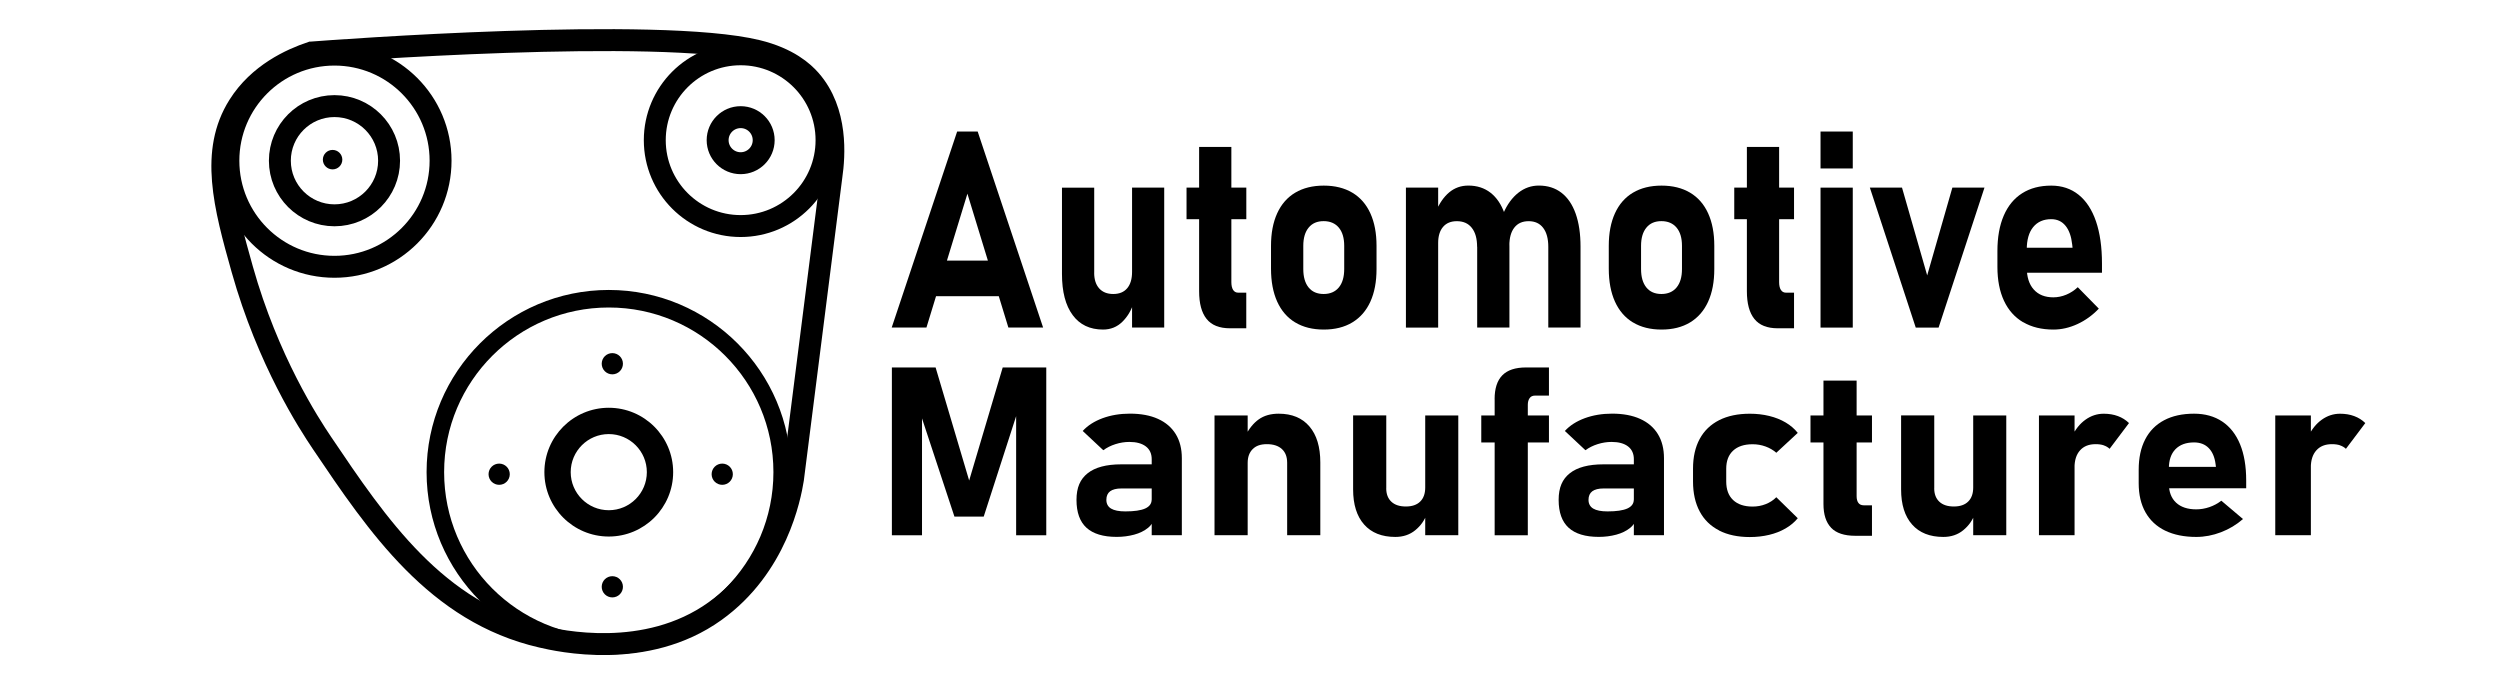 <?xml version="1.0" encoding="UTF-8"?> <svg xmlns="http://www.w3.org/2000/svg" id="Layer_1" data-name="Layer 1" viewBox="0 0 570 156"><defs><style> .cls-1 { fill: none; stroke: #000; stroke-miterlimit: 10; stroke-width: 5px; } </style></defs><g><path class="cls-1" d="m70.98,11.98c-4.64,1.56-12.01,4.89-16.55,12.11-6.57,10.44-3.29,22.8.81,37.34,5.85,20.78,15.19,35.14,18.17,39.56,12.65,18.77,26.07,38.68,50.06,44.2,3.83.88,23.76,5.48,39.56-5.85,14.08-10.09,17.11-26.05,17.76-30.07,2.93-23.04,5.85-46.09,8.78-69.13.65-4.51,1.47-14.75-4.84-21.9-1.55-1.75-4.94-4.92-12.11-6.66-22.67-5.51-96.38,0-101.63.4Z"></path><circle class="cls-1" cx="76.26" cy="36.64" r="24.19"></circle><circle class="cls-1" cx="76.26" cy="36.64" r="12.45"></circle><circle cx="75.83" cy="36.4" r="2.22"></circle><path d="m138.8,70.11c20.73,0,37.54,16.81,37.54,37.54s-16.81,37.54-37.54,37.54-37.54-16.81-37.54-37.54,16.81-37.54,37.54-37.54m0-4c-22.91,0-41.54,18.64-41.54,41.54s18.64,41.54,41.54,41.54,41.54-18.64,41.54-41.54-18.64-41.54-41.54-41.54h0Z"></path><path d="m138.8,98.97c4.79,0,8.68,3.89,8.68,8.68s-3.89,8.68-8.68,8.68-8.68-3.89-8.68-8.68,3.89-8.68,8.68-8.68m0-6c-8.09,0-14.68,6.58-14.68,14.68s6.58,14.68,14.68,14.68,14.68-6.58,14.68-14.68-6.58-14.68-14.68-14.68h0Z"></path><circle cx="139.61" cy="82.93" r="2.42"></circle><circle cx="139.61" cy="133.79" r="2.42"></circle><circle cx="164.67" cy="108.12" r="2.42"></circle><circle cx="113.81" cy="108.12" r="2.42"></circle><circle class="cls-1" cx="168.87" cy="31.96" r="5.25"></circle><circle class="cls-1" cx="168.87" cy="31.96" r="19.58"></circle></g><g><path d="m218.24,29.99h4.67l14.92,44.69h-7.92l-9.34-30.52-9.34,30.52h-7.92l14.92-44.69Zm-7.75,29.42h20.53v8.12h-20.53v-8.12Z"></path><path d="m249.47,62.17c0,1.54.38,2.73,1.14,3.58.76.85,1.83,1.28,3.21,1.28s2.44-.43,3.18-1.31c.74-.87,1.11-2.12,1.11-3.74l.38,6.98c-.52,1.74-1.38,3.21-2.59,4.4-1.21,1.19-2.68,1.78-4.41,1.78-2.99,0-5.3-1.1-6.92-3.3-1.63-2.2-2.44-5.32-2.44-9.36v-19.7h7.35v19.4Zm8.64-19.4h7.33v31.91h-7.33v-31.91Z"></path><path d="m270.53,42.78h13.63v7.19h-13.63v-7.19Zm4.57,29.93c-1.14-1.42-1.7-3.53-1.7-6.32v-32.89h7.35v30.8c0,.78.13,1.38.4,1.8.27.42.66.63,1.18.63h1.82v8.12h-3.7c-2.43,0-4.22-.71-5.35-2.14Z"></path><path d="m295.31,73.52c-1.8-1.09-3.17-2.67-4.11-4.75-.94-2.08-1.41-4.59-1.41-7.52v-5.2c0-2.89.47-5.36,1.41-7.42.94-2.06,2.31-3.63,4.11-4.7s3.97-1.61,6.51-1.61,4.71.54,6.51,1.61,3.17,2.64,4.11,4.7c.94,2.06,1.41,4.53,1.41,7.42v5.29c0,2.91-.47,5.39-1.41,7.45-.94,2.06-2.31,3.63-4.11,4.72-1.8,1.09-3.97,1.63-6.51,1.63s-4.71-.54-6.51-1.63Zm9.94-7.98c.82-.99,1.23-2.39,1.23-4.2v-5.29c0-1.78-.41-3.17-1.23-4.15-.82-.98-1.98-1.48-3.46-1.48s-2.61.49-3.42,1.48c-.81.98-1.22,2.37-1.22,4.15v5.29c0,1.8.4,3.2,1.21,4.2.8.99,1.95,1.49,3.43,1.49s2.64-.5,3.46-1.49Z"></path><path d="m320.55,42.78h7.35v31.91h-7.35v-31.91Zm16.23,13.49c0-1.86-.4-3.3-1.21-4.32-.8-1.02-1.94-1.52-3.41-1.52-1.36,0-2.41.44-3.15,1.31-.74.87-1.11,2.1-1.11,3.67l-.56-7.07c.82-1.97,1.85-3.46,3.09-4.49,1.23-1.02,2.68-1.54,4.35-1.54,1.97,0,3.65.54,5.06,1.63,1.4,1.09,2.47,2.67,3.21,4.77.73,2.09,1.1,4.6,1.1,7.53v18.44h-7.35v-18.41Zm16.23,0c0-1.86-.39-3.3-1.17-4.32-.78-1.02-1.88-1.52-3.31-1.52s-2.5.49-3.26,1.46-1.14,2.35-1.14,4.13l-1.37-7.38c.88-2.03,2.02-3.59,3.42-4.69,1.4-1.1,2.96-1.64,4.68-1.64,2,0,3.72.54,5.14,1.63,1.42,1.09,2.5,2.67,3.25,4.77.74,2.09,1.11,4.6,1.11,7.53v18.44h-7.35v-18.41Z"></path><path d="m372.32,73.52c-1.8-1.09-3.17-2.67-4.11-4.75-.94-2.08-1.41-4.59-1.41-7.52v-5.2c0-2.89.47-5.36,1.41-7.42.94-2.06,2.31-3.63,4.11-4.7s3.97-1.61,6.51-1.61,4.71.54,6.51,1.61,3.17,2.64,4.11,4.7c.94,2.06,1.41,4.53,1.41,7.42v5.29c0,2.91-.47,5.39-1.41,7.45-.94,2.06-2.31,3.63-4.11,4.72-1.8,1.09-3.97,1.63-6.51,1.63s-4.71-.54-6.51-1.63Zm9.94-7.98c.82-.99,1.23-2.39,1.23-4.2v-5.29c0-1.78-.41-3.17-1.23-4.15-.82-.98-1.98-1.48-3.46-1.48s-2.61.49-3.42,1.48c-.81.98-1.22,2.37-1.22,4.15v5.29c0,1.8.4,3.2,1.21,4.2.8.99,1.95,1.49,3.43,1.49s2.64-.5,3.46-1.49Z"></path><path d="m395.41,42.78h13.63v7.19h-13.63v-7.19Zm4.58,29.93c-1.14-1.42-1.7-3.53-1.7-6.32v-32.89h7.35v30.8c0,.78.13,1.38.4,1.8.27.42.66.63,1.18.63h1.82v8.12h-3.7c-2.43,0-4.22-.71-5.35-2.14Z"></path><path d="m415.08,29.99h7.35v8.42h-7.35v-8.42Zm0,12.79h7.35v31.91h-7.35v-31.91Z"></path><path d="m445.13,42.78h7.33l-10.46,31.91h-5.21l-10.46-31.91h7.33l5.74,20.01,5.74-20.01Z"></path><path d="m461.27,73.47c-1.9-1.12-3.36-2.75-4.36-4.89-1-2.14-1.5-4.72-1.5-7.73v-3.6c0-3.16.48-5.85,1.44-8.08.96-2.23,2.35-3.93,4.19-5.1s4.05-1.75,6.64-1.75c2.43,0,4.52.7,6.25,2.09,1.73,1.39,3.05,3.42,3.96,6.07.9,2.65,1.36,5.86,1.36,9.61v2.09h-19.05v-5.69h12.34l-.08-.74c-.2-1.84-.7-3.27-1.52-4.27-.81-1-1.9-1.51-3.26-1.51-1.77,0-3.14.61-4.12,1.81s-1.46,2.92-1.46,5.13v4.06c0,2.17.53,3.85,1.6,5.04,1.06,1.19,2.55,1.78,4.47,1.78.98,0,1.96-.2,2.93-.6.97-.4,1.84-.97,2.63-1.71l4.8,4.89c-1.45,1.52-3.08,2.69-4.88,3.52-1.81.83-3.63,1.25-5.47,1.25-2.68,0-4.98-.56-6.88-1.68Z"></path></g><g><path d="m228.58,83.78h9.97v38.26h-6.87v-29.7l.28,1.68-7.67,23.76h-6.68l-7.67-23.23.28-2.21v29.7h-6.87v-38.26h9.97l7.65,25.78,7.65-25.78Z"></path><path d="m247.72,120.33c-1.52-1.39-2.28-3.51-2.28-6.35s.85-4.73,2.55-6.08c1.7-1.35,4.26-2.03,7.66-2.03h7.18l.39,5.5h-7.54c-1.14,0-2,.22-2.57.64-.57.43-.86,1.08-.86,1.96s.36,1.56,1.08,1.99c.72.43,1.8.64,3.26.64,2.02,0,3.53-.22,4.51-.66.98-.44,1.48-1.12,1.48-2.05l.58,3.97c-.11.98-.58,1.82-1.42,2.5-.84.68-1.89,1.2-3.15,1.54-1.26.34-2.59.51-3.99.51-3.07,0-5.37-.7-6.89-2.09Zm14.87-15.62c0-1.26-.44-2.24-1.33-2.92s-2.14-1.03-3.75-1.03c-1.07,0-2.13.17-3.17.5-1.05.33-1.98.8-2.79,1.39l-4.69-4.39c1.14-1.25,2.65-2.21,4.53-2.91,1.88-.69,3.96-1.04,6.24-1.04,2.5,0,4.64.4,6.4,1.2,1.77.8,3.11,1.96,4.04,3.47.93,1.52,1.39,3.35,1.39,5.49v17.55h-6.87v-17.31Z"></path><path d="m276.91,94.72h7.56v27.31h-7.56v-27.31Zm16.56,10.76c0-1.33-.4-2.37-1.2-3.1s-1.94-1.11-3.41-1.11-2.48.37-3.24,1.12c-.76.75-1.15,1.79-1.15,3.14l-.58-6.05c.86-1.72,1.9-3.01,3.11-3.87,1.21-.86,2.72-1.29,4.54-1.29,3.02,0,5.36.97,7.01,2.91,1.66,1.94,2.48,4.68,2.48,8.22v16.58h-7.56v-16.55Z"></path><path d="m316.06,111.32c0,1.32.39,2.34,1.17,3.07.78.73,1.88,1.09,3.3,1.09s2.51-.37,3.27-1.12c.76-.74,1.15-1.81,1.15-3.2l.39,5.97c-.53,1.49-1.42,2.75-2.66,3.76-1.24,1.02-2.76,1.53-4.54,1.53-3.07,0-5.45-.94-7.12-2.83-1.67-1.88-2.51-4.56-2.51-8.01v-16.87h7.56v16.6Zm8.89-16.6h7.54v27.31h-7.54v-27.31Z"></path><path d="m337.73,94.72h15.43v6.16h-15.43v-6.16Zm3.04-3.71c0-2.42.58-4.23,1.75-5.43,1.17-1.2,2.97-1.8,5.4-1.8h5.24v6.42h-3.2c-.53,0-.94.19-1.21.58s-.41.89-.41,1.5v29.76h-7.56v-31.02Z"></path><path d="m357.65,120.33c-1.52-1.39-2.28-3.51-2.28-6.35s.85-4.73,2.55-6.08c1.7-1.35,4.26-2.03,7.66-2.03h7.18l.39,5.5h-7.54c-1.14,0-2,.22-2.57.64-.57.43-.86,1.08-.86,1.96s.36,1.56,1.08,1.99c.72.43,1.8.64,3.26.64,2.02,0,3.53-.22,4.51-.66.98-.44,1.48-1.12,1.48-2.05l.58,3.97c-.11.98-.58,1.82-1.42,2.5-.84.68-1.89,1.2-3.15,1.54-1.26.34-2.59.51-3.99.51-3.07,0-5.37-.7-6.89-2.09Zm14.87-15.62c0-1.26-.44-2.24-1.32-2.92s-2.14-1.03-3.75-1.03c-1.07,0-2.13.17-3.18.5-1.05.33-1.98.8-2.79,1.39l-4.69-4.39c1.14-1.25,2.65-2.21,4.53-2.91,1.88-.69,3.96-1.04,6.24-1.04,2.5,0,4.64.4,6.4,1.2,1.77.8,3.12,1.96,4.04,3.47.93,1.52,1.39,3.35,1.39,5.49v17.55h-6.87v-17.31Z"></path><path d="m391.96,120.94c-1.94-.99-3.42-2.43-4.43-4.33-1.01-1.89-1.52-4.17-1.52-6.84v-2.92c0-2.65.51-4.91,1.52-6.77,1.01-1.87,2.49-3.29,4.43-4.28,1.94-.98,4.27-1.47,7-1.47,1.56,0,3.04.17,4.43.51,1.39.34,2.64.84,3.74,1.49,1.1.65,2.02,1.44,2.76,2.37l-4.89,4.53c-.7-.61-1.52-1.09-2.46-1.43-.94-.34-1.92-.51-2.95-.51-1.91,0-3.4.49-4.44,1.46-1.05.97-1.57,2.35-1.57,4.12v2.92c0,1.82.52,3.23,1.57,4.22s2.53,1.49,4.44,1.49c1.05,0,2.04-.18,2.98-.55.94-.37,1.75-.89,2.43-1.58l4.89,4.79c-.75.91-1.68,1.69-2.79,2.33-1.1.64-2.35,1.13-3.73,1.46-1.38.33-2.85.5-4.42.5-2.72,0-5.06-.5-7-1.49Z"></path><path d="m412.79,94.72h14.02v6.16h-14.02v-6.16Zm4.71,25.61c-1.17-1.22-1.75-3.02-1.75-5.41v-28.15h7.56v26.36c0,.67.14,1.18.41,1.54s.68.54,1.21.54h1.88v6.95h-3.81c-2.5,0-4.34-.61-5.51-1.83Z"></path><path d="m441,111.32c0,1.32.39,2.34,1.17,3.07.78.73,1.88,1.09,3.3,1.09s2.51-.37,3.27-1.12c.76-.74,1.15-1.81,1.15-3.2l.39,5.97c-.53,1.49-1.42,2.75-2.66,3.76-1.24,1.02-2.76,1.53-4.54,1.53-3.07,0-5.45-.94-7.12-2.83-1.67-1.88-2.51-4.56-2.51-8.01v-16.87h7.56v16.6Zm8.89-16.6h7.54v27.31h-7.54v-27.31Z"></path><path d="m464.88,94.72h8.12v27.31h-8.12v-27.31Zm14.77,6.81c-.53-.18-1.15-.26-1.85-.26-1.53,0-2.71.47-3.55,1.41-.84.94-1.26,2.24-1.26,3.91l-.58-7.1c.79-1.63,1.82-2.9,3.08-3.8,1.26-.9,2.65-1.36,4.15-1.36,1.2,0,2.28.18,3.24.54.97.36,1.81.89,2.53,1.59l-4.42,5.87c-.37-.35-.82-.61-1.35-.79Z"></path><path d="m493.66,120.99c-1.96-.96-3.46-2.35-4.49-4.18-1.03-1.83-1.55-4.04-1.55-6.62v-3.08c0-2.7.49-5.01,1.48-6.92.98-1.91,2.42-3.37,4.31-4.37,1.89-1,4.16-1.5,6.83-1.5,2.5,0,4.65.6,6.43,1.79,1.78,1.19,3.14,2.93,4.07,5.2.93,2.27,1.39,5.01,1.39,8.22v1.79h-19.6v-4.87h12.7l-.08-.63c-.2-1.58-.72-2.8-1.56-3.66-.84-.86-1.96-1.29-3.35-1.29-1.82,0-3.23.52-4.24,1.55-1,1.03-1.5,2.5-1.5,4.39v3.47c0,1.86.55,3.3,1.64,4.32,1.09,1.02,2.63,1.53,4.6,1.53,1.01,0,2.02-.17,3.01-.51.99-.34,1.9-.83,2.71-1.46l4.94,4.18c-1.49,1.3-3.17,2.3-5.02,3.01-1.86.71-3.74,1.07-5.63,1.07-2.76,0-5.12-.48-7.08-1.43Z"></path><path d="m518.76,94.72h8.12v27.31h-8.12v-27.31Zm14.77,6.81c-.53-.18-1.15-.26-1.85-.26-1.53,0-2.71.47-3.55,1.41-.84.94-1.26,2.24-1.26,3.91l-.58-7.1c.79-1.63,1.82-2.9,3.08-3.8,1.26-.9,2.65-1.36,4.15-1.36,1.2,0,2.28.18,3.24.54.97.36,1.81.89,2.53,1.59l-4.42,5.87c-.37-.35-.82-.61-1.35-.79Z"></path></g></svg> 